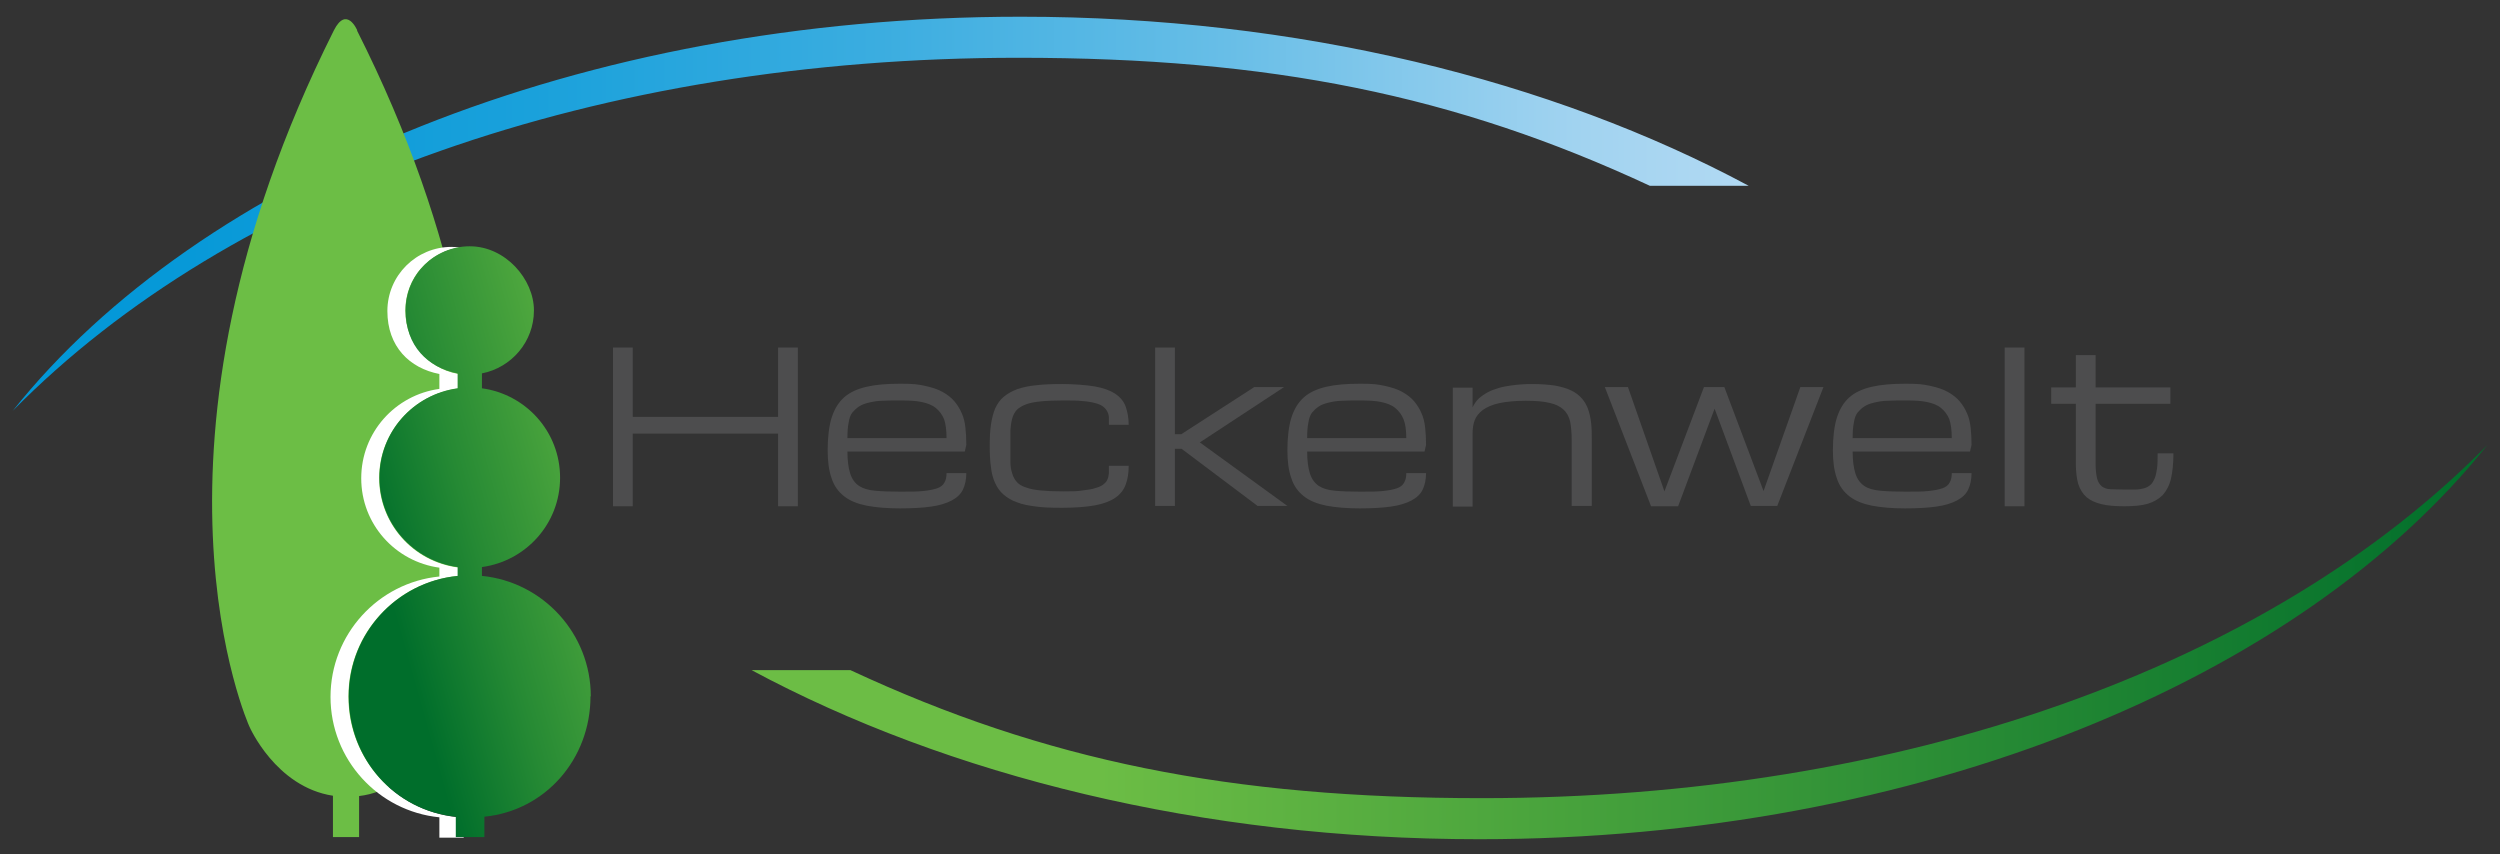 <?xml version="1.0" encoding="UTF-8"?>
<svg id="Layer_1" xmlns="http://www.w3.org/2000/svg" xmlns:xlink="http://www.w3.org/1999/xlink" version="1.1" viewBox="0 0 822.2 281">
  <rect x="0" y="0" width="822.2" height="281" fill="#333333" stroke="none"/>
  <!-- Generator: Adobe Illustrator 29.4.0, SVG Export Plug-In . SVG Version: 2.1.0 Build 152)  -->
  <defs>
    <style>
      .st0 {
        fill: url(#linear-gradient);
      }

      .st1 {
        fill: #6cbe45;
      }

      .st2 {
        fill: #fff;
      }

      .st3 {
        fill: url(#Finaler_Blauverlauf);
      }

      .st4 {
        fill: url(#Finaler_Grünverlauf_2);
      }

      .st5 {
        fill: #4d4d4e;
      }
    </style>
    <linearGradient id="Finaler_Grünverlauf_2" data-name="Finaler Grünverlauf 2" x1="247.2" y1="211.2" x2="818" y2="211.2" gradientUnits="userSpaceOnUse">
      <stop offset=".2" stop-color="#6cbd45"/>
      <stop offset="1" stop-color="#006e2b"/>
    </linearGradient>
    <linearGradient id="Finaler_Blauverlauf" data-name="Finaler Blauverlauf" x1="4.2" y1="70.3" x2="575.1" y2="70.3" gradientUnits="userSpaceOnUse">
      <stop offset="0" stop-color="#0097d7"/>
      <stop offset=".1" stop-color="#0799d8"/>
      <stop offset=".3" stop-color="#1aa1db"/>
      <stop offset=".5" stop-color="#3bade0"/>
      <stop offset=".7" stop-color="#68bee7"/>
      <stop offset=".9" stop-color="#a1d3f0"/>
      <stop offset="1" stop-color="#b1d9f3"/>
    </linearGradient>
    <linearGradient id="linear-gradient" x1="235" y1="155.9" x2="78.5" y2="199.9" gradientUnits="userSpaceOnUse">
      <stop offset=".1" stop-color="#6cbd45"/>
      <stop offset=".2" stop-color="#58ae40"/>
      <stop offset=".5" stop-color="#268a34"/>
      <stop offset=".7" stop-color="#006e2b"/>
    </linearGradient>
  </defs>
  <g>
    <path class="st5" d="M255.9,114.3h6.5v52.2h-6.5v-23.9h-47.8v23.9h-6.5v-52.2h6.5v22.8h47.8v-22.8Z"/>
    <path class="st5" d="M296.1,167.2c-4.3,0-8-.3-11.1-.9-3-.6-5.5-1.6-7.4-3.1-1.9-1.5-3.3-3.4-4.1-5.9-.9-2.5-1.3-5.6-1.3-9.3s.4-7.8,1.3-10.6c.9-2.8,2.2-5,4.1-6.7,1.9-1.7,4.4-2.8,7.4-3.5,3-.7,6.7-1,11.1-1s5.8.2,8.1.7c2.3.5,4.2,1.1,5.8,2,1.6.9,2.9,1.9,3.9,3.1,1,1.2,1.8,2.5,2.4,3.9.6,1.3,1,2.9,1.2,4.7.2,1.8.3,3.7.3,5.7l-.5,2.2h-38.6c0,2.9.3,5.3.9,7.2.6,1.9,1.6,3.2,2.9,4.1,1.4.9,3.1,1.4,5.4,1.6,2.2.2,5,.3,8.2.3s5.5,0,7.4-.2c2-.2,3.5-.5,4.7-.9,1.2-.4,2-1.1,2.4-1.9.5-.8.7-1.9.7-3.1h6.5c0,2.1-.4,3.9-1.1,5.4-.7,1.5-2,2.7-3.7,3.6-1.7.9-3.9,1.6-6.7,2-2.8.4-6.2.6-10.3.6ZM296.1,131.7c-2.2,0-4.1,0-5.8.1-1.7,0-3.2.3-4.5.6-1.3.3-2.4.7-3.3,1.3-.9.6-1.6,1.3-2.2,2-.6.8-1,1.9-1.2,3.3-.3,1.4-.4,3.1-.4,5.1h32.6c0-2.7-.3-4.7-.8-6.2-.6-1.5-1.5-2.7-2.7-3.7-1.2-1-2.8-1.6-4.7-2-1.9-.4-4.2-.5-7-.5Z"/>
    <path class="st5" d="M325.5,146.8c0-2.7.1-5.1.4-7.1.3-2.1.8-3.9,1.4-5.4.7-1.5,1.6-2.8,2.8-3.8,1.2-1,2.6-1.8,4.4-2.5,1.8-.6,3.9-1.1,6.3-1.3,2.4-.3,5.3-.4,8.6-.4s7.9.3,10.7.8c2.8.5,5,1.3,6.7,2.4,1.6,1.1,2.8,2.5,3.4,4.2.6,1.7,1,3.7,1,6h-6.5c0-.8,0-1.6,0-2.3,0-.7-.2-1.4-.5-2-.3-.6-.7-1.1-1.3-1.6-.6-.5-1.5-.9-2.6-1.2-1.1-.3-2.6-.6-4.3-.7-1.7-.2-3.9-.2-6.4-.2s-5.3.1-7.3.3c-2,.2-3.6.5-4.9,1s-2.3,1.1-3,1.8c-.7.8-1.2,1.7-1.5,2.8-.3,1.1-.5,2.4-.6,3.9,0,1.5,0,3.3,0,5.2s0,3.6,0,5.1c0,1.5.2,2.8.6,3.9.3,1.1.8,2,1.5,2.8.7.8,1.7,1.4,3,1.8,1.3.5,2.9.8,4.9,1,2,.2,4.4.3,7.3.3s4.7,0,6.4-.3c1.7-.2,3.2-.4,4.3-.8,1.1-.3,2-.7,2.6-1.2.6-.5,1.1-1,1.3-1.6.3-.6.4-1.3.5-2.1,0-.8,0-1.6,0-2.4h6.5c0,2.4-.3,4.4-1,6.2-.6,1.7-1.8,3.2-3.4,4.3-1.6,1.1-3.9,2-6.7,2.5-2.8.5-6.4.8-10.7.8s-6.1-.1-8.6-.4c-2.4-.3-4.6-.7-6.3-1.4-1.8-.6-3.2-1.5-4.4-2.5-1.2-1-2.1-2.3-2.8-3.8-.7-1.5-1.2-3.3-1.4-5.3-.3-2-.4-4.4-.4-7Z"/>
    <path class="st5" d="M379.9,114.3h6.5v28.5h2.1l24-15.5h9.8l-27.7,18.2,28.8,20.9h-9.8l-25-18.8h-2.2v18.8h-6.5v-52.2Z"/>
    <path class="st5" d="M447.3,167.2c-4.3,0-8-.3-11.1-.9-3-.6-5.5-1.6-7.4-3.1-1.9-1.5-3.3-3.4-4.1-5.9-.9-2.5-1.3-5.6-1.3-9.3s.4-7.8,1.3-10.6c.9-2.8,2.2-5,4.1-6.7,1.9-1.7,4.4-2.8,7.4-3.5,3-.7,6.7-1,11.1-1s5.8.2,8.1.7c2.3.5,4.2,1.1,5.8,2,1.6.9,2.9,1.9,3.9,3.1,1,1.2,1.8,2.5,2.4,3.9.6,1.3,1,2.9,1.2,4.7.2,1.8.3,3.7.3,5.7l-.5,2.2h-38.6c0,2.9.3,5.3.9,7.2.6,1.9,1.6,3.2,2.9,4.1,1.4.9,3.1,1.4,5.4,1.6,2.2.2,5,.3,8.2.3s5.5,0,7.4-.2c2-.2,3.5-.5,4.7-.9,1.2-.4,2-1.1,2.4-1.9.5-.8.7-1.9.7-3.1h6.5c0,2.1-.4,3.9-1.1,5.4-.7,1.5-2,2.7-3.7,3.6-1.7.9-3.9,1.6-6.7,2-2.8.4-6.2.6-10.3.6ZM447.3,131.7c-2.2,0-4.1,0-5.8.1-1.7,0-3.2.3-4.5.6-1.3.3-2.4.7-3.3,1.3-.9.6-1.6,1.3-2.2,2-.6.8-1,1.9-1.2,3.3-.3,1.4-.4,3.1-.4,5.1h32.6c0-2.7-.3-4.7-.9-6.2-.6-1.5-1.5-2.7-2.7-3.7-1.2-1-2.8-1.6-4.7-2-1.9-.4-4.2-.5-7-.5Z"/>
    <path class="st5" d="M516.9,166.5v-21.7c0-2.4-.2-4.5-.5-6.1-.4-1.7-1.1-3-2.2-4s-2.6-1.8-4.6-2.2c-2-.5-4.6-.7-7.9-.7s-6.4.3-8.7.8c-2.3.5-4,1.3-5.3,2.2-1.3,1-2.2,2.1-2.7,3.4-.5,1.3-.7,2.8-.7,4.5v23.9h-6.5v-39.1h6.5v6.5c.5-1.1,1.2-2.1,2-2.9.9-.8,1.9-1.5,3-2.1,1.1-.6,2.3-1,3.6-1.4,1.3-.4,2.6-.6,3.9-.8,1.3-.2,2.5-.3,3.8-.4s2.3-.1,3.3-.1c2.9,0,5.4.2,7.5.5,2.1.4,3.9.9,5.3,1.6,1.5.7,2.6,1.6,3.5,2.6.9,1,1.6,2.2,2.1,3.6.5,1.4.8,2.9,1,4.6.2,1.7.2,3.5.2,5.5v21.7h-6.6Z"/>
    <path class="st5" d="M584.5,166.4h-8.7l-11.9-32-12,32.1h-8.9l-15.2-39.2h7.6l12,34.3,13-34.3h6.7l12.9,34.2,12.1-34.2h7.6l-15.2,39.1Z"/>
    <path class="st5" d="M626.7,167.2c-4.3,0-8-.3-11.1-.9-3-.6-5.5-1.6-7.4-3.1-1.9-1.5-3.3-3.4-4.1-5.9-.9-2.5-1.3-5.6-1.3-9.3s.4-7.8,1.3-10.6c.9-2.8,2.2-5,4.1-6.7,1.9-1.7,4.4-2.8,7.4-3.5,3-.7,6.7-1,11.1-1s5.8.2,8.1.7c2.3.5,4.2,1.1,5.8,2,1.6.9,2.9,1.9,3.9,3.1,1,1.2,1.8,2.5,2.4,3.9.6,1.3,1,2.9,1.2,4.7.2,1.8.3,3.7.3,5.7l-.5,2.2h-38.6c0,2.9.3,5.3.9,7.2.6,1.9,1.6,3.2,2.9,4.1s3.1,1.4,5.4,1.6c2.2.2,5,.3,8.2.3s5.5,0,7.4-.2c2-.2,3.5-.5,4.7-.9,1.2-.4,2-1.1,2.4-1.9.5-.8.7-1.9.7-3.1h6.5c0,2.1-.4,3.9-1.1,5.4-.7,1.5-2,2.7-3.7,3.6-1.7.9-3.9,1.6-6.7,2-2.8.4-6.2.6-10.3.6ZM626.7,131.7c-2.2,0-4.1,0-5.8.1-1.7,0-3.2.3-4.5.6-1.3.3-2.4.7-3.3,1.3-.9.6-1.6,1.3-2.2,2-.6.8-1,1.9-1.2,3.3-.3,1.4-.4,3.1-.4,5.1h32.6c0-2.7-.3-4.7-.8-6.2-.6-1.5-1.5-2.7-2.7-3.7-1.2-1-2.8-1.6-4.7-2-1.9-.4-4.2-.5-7-.5Z"/>
    <path class="st5" d="M659.3,114.3h6.5v52.2h-6.5v-52.2Z"/>
    <path class="st5" d="M714.8,149.1c0,3.3-.3,6.1-.8,8.3-.5,2.2-1.5,4-2.7,5.4-1.3,1.3-3,2.3-5,2.9-2.1.6-4.7.8-7.7.8s-5.5-.2-7.5-.7c-2-.5-3.6-1.2-4.9-2.3-1.2-1.1-2.1-2.5-2.7-4.3-.5-1.8-.8-4.1-.8-6.8v-19.6h-8.1v-5.4h8.1v-10.6h6.5v10.6h24.6v5.4h-24.6v19.6c0,2.2.2,3.8.5,5s.9,2,1.6,2.6c.7.5,1.7.9,2.9.9,1.2,0,2.6.1,4.4.1s2.6,0,3.7,0c1.1,0,2-.2,2.8-.4.8-.2,1.5-.6,2.1-1.1.6-.5,1-1.2,1.4-2.1.4-.9.6-2,.8-3.3.2-1.3.2-3,.2-5h5.4Z"/>
  </g>
  <path class="st4" d="M247.2,220.4c64.6,34.7,148.1,55.6,239.3,55.6,144.8,0,270.3-52.7,331.5-129.6-71.9,73.1-192.7,116.1-330.6,116.1-83,0-143.7-12.3-207.7-42.1h-32.6Z"/>
  <path class="st3" d="M575.1,61.1C510.4,26.4,426.9,5.5,335.7,5.5c-144.8,0-270.3,52.7-331.5,129.6C76.2,62,196.9,19,334.9,19c83,0,143.7,12.3,207.7,42.1h32.6Z"/>
  <g>
    <path class="st1" d="M117.5,10s-3.5-8.3-7.7,0c-69.1,137.9-27.8,228.9-27.8,228.9,0,0,8.6,19.9,27.5,22.8v13.6h8.6v-13.5c18.9-2.2,27.1-22.9,27.1-22.9,0,0,41.8-91-27.8-228.9Z"/>
    <path class="st2" d="M114.6,229c0-21.3,16.8-38.7,37.9-39.7v-2.5c-15.5-1-27.8-13.8-27.8-29.6s12.3-28.6,27.8-29.6v-4.4c-10.8-.9-19.2-10-19.2-21s7.9-19.4,18.1-20.8c-1-.1-1.9-.2-2.9-.2-11.6,0-21.1,9.4-21.1,21.1s7.3,18.8,17.1,20.7v4.9c-14.5,2-25.7,14.3-25.7,29.4s11.2,27.4,25.7,29.4v2.9c-20.1,2-35.8,19-35.8,39.6s15.7,37.6,35.8,39.6v6.7h8v-6.6c-21.1-1-37.9-18.3-37.9-39.7Z"/>
    <path class="st0" d="M194.3,229c0-20.6-15.7-37.6-35.8-39.6v-2.9c14.5-2,25.7-14.3,25.7-29.4s-11.2-27.4-25.7-29.4v-4.9c9.7-1.9,17.1-10.4,17.1-20.7s-9.4-21.1-21.1-21.1-21.1,9.4-21.1,21.1,7.3,18.8,17.1,20.7v4.9c-14.5,2-25.7,14.3-25.7,29.4s11.2,27.4,25.7,29.4v2.9c-20.1,2-35.8,19-35.8,39.6s15.1,37.6,35.2,39.6v6.7h9.4v-6.7c20.1-2,34.9-19,34.9-39.6Z"/>
  </g>
</svg>